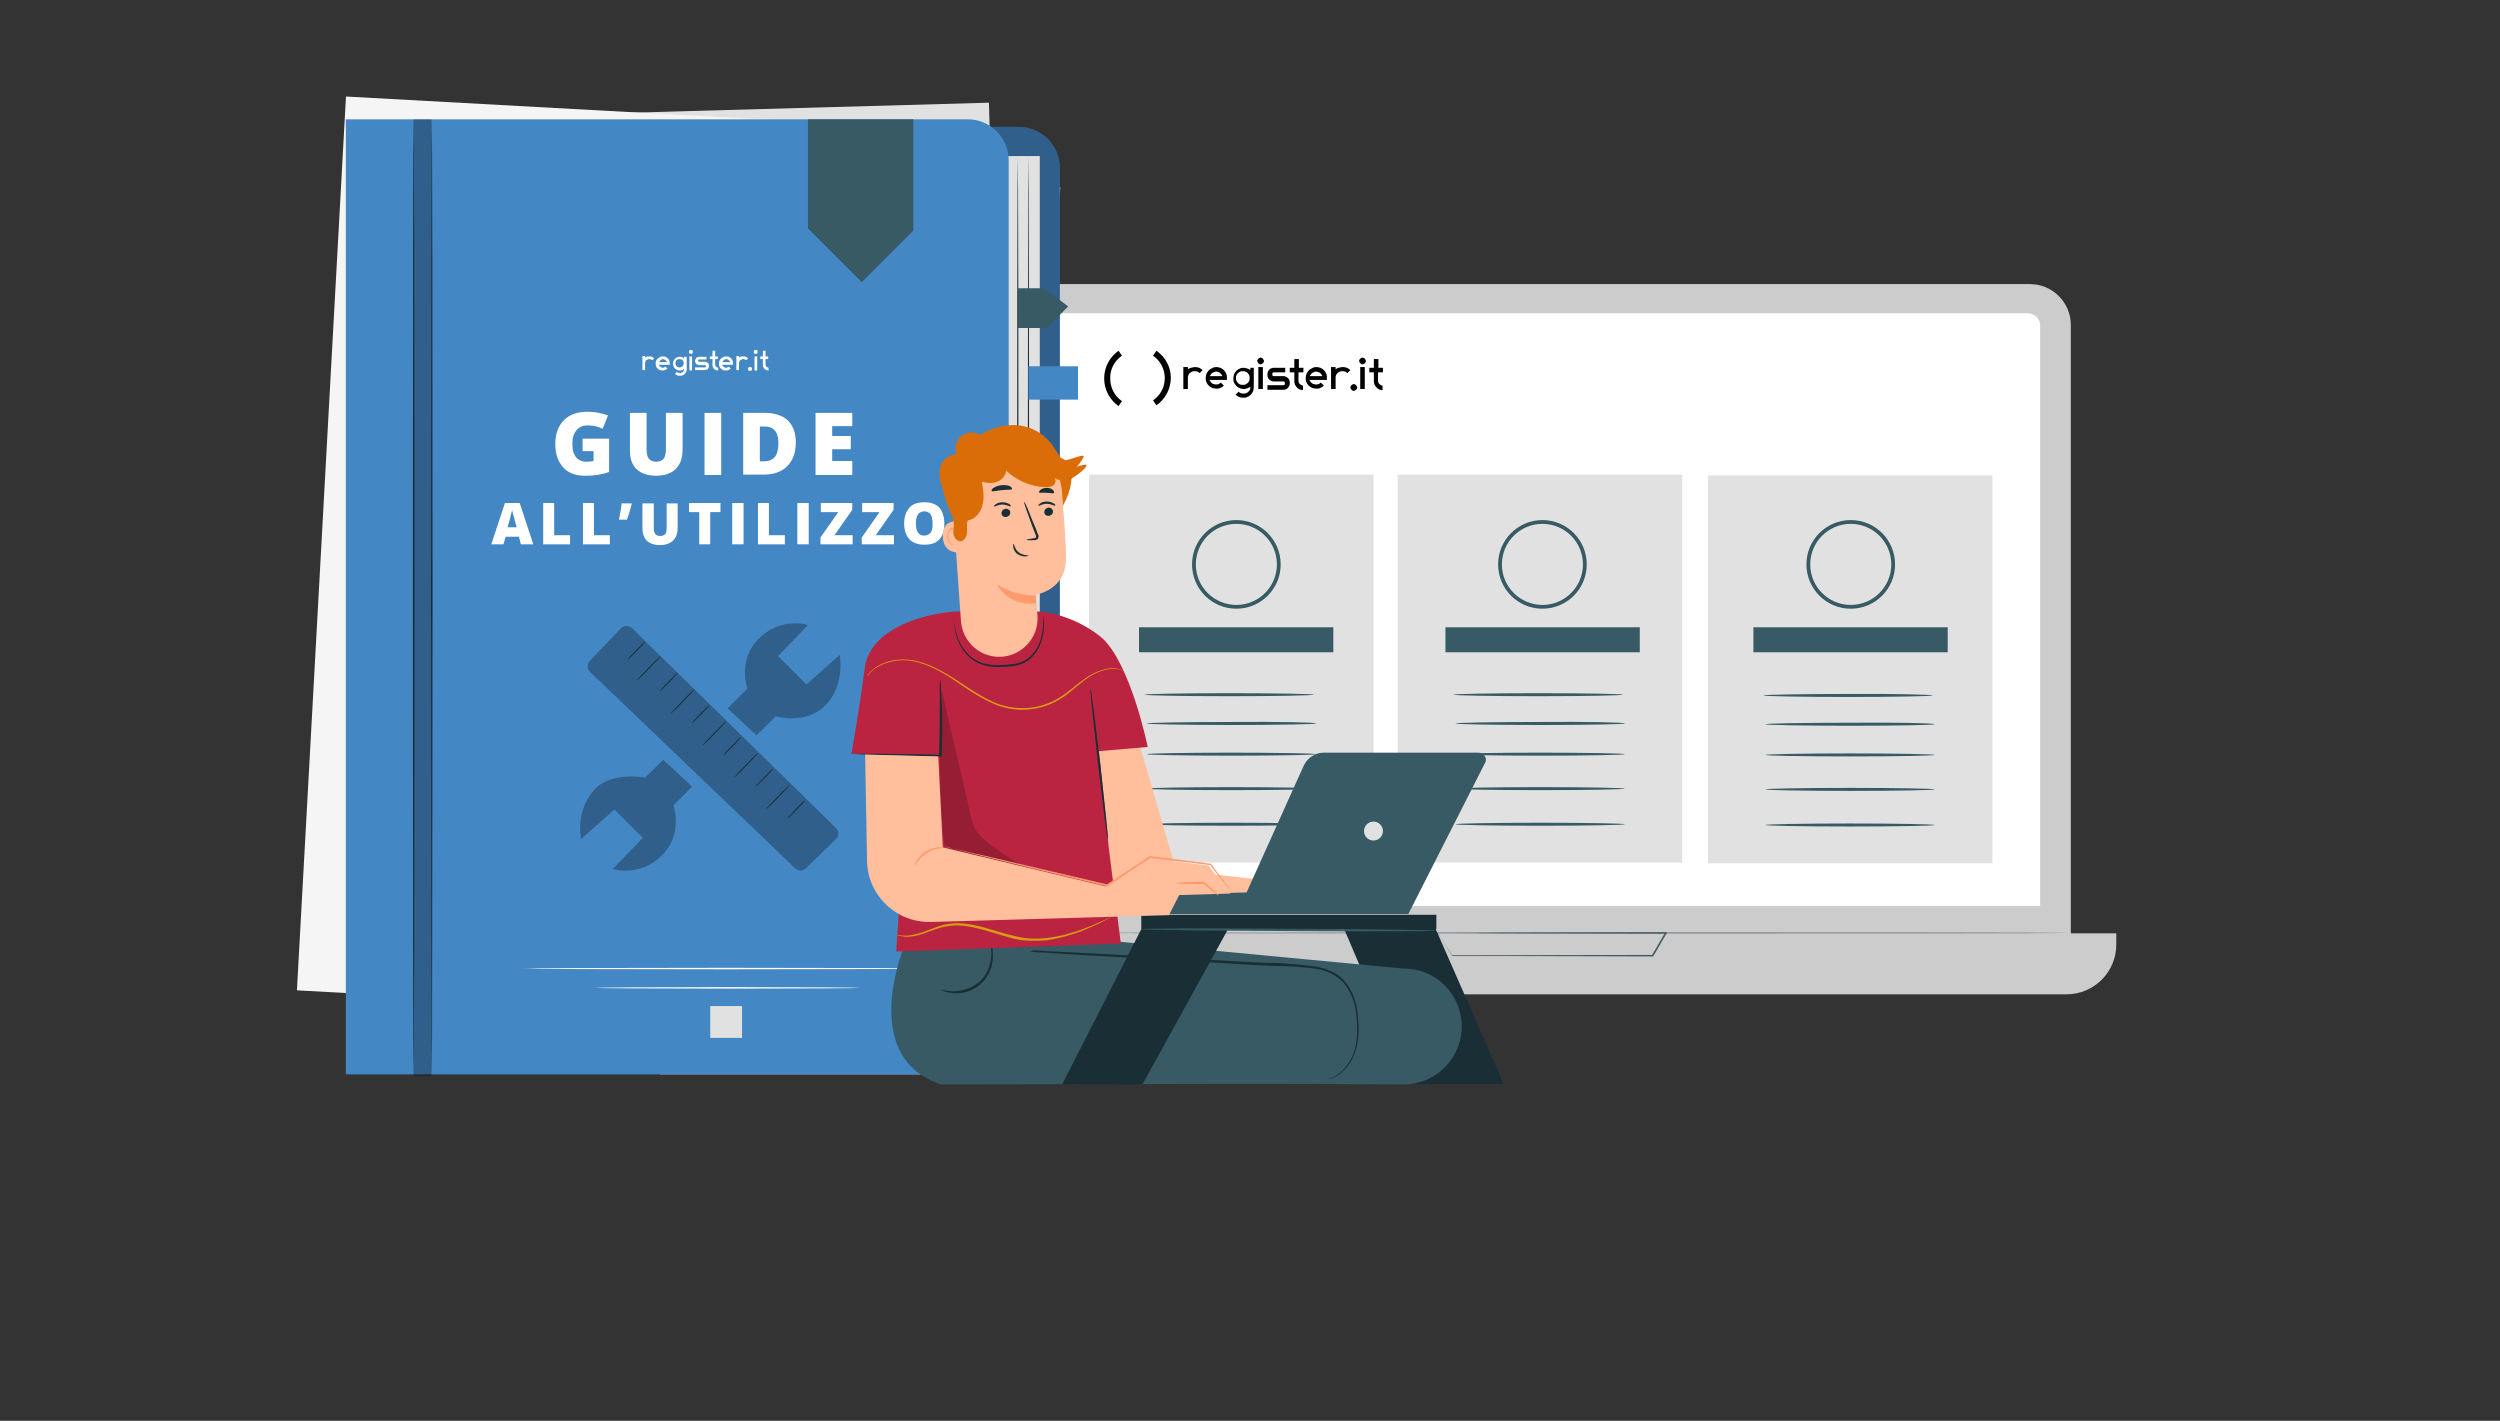<?xml version="1.0" encoding="utf-8"?>
<!-- Generator: Adobe Illustrator 26.4.1, SVG Export Plug-In . SVG Version: 6.00 Build 0)  -->
<svg version="1.0" xmlns="http://www.w3.org/2000/svg" xmlns:xlink="http://www.w3.org/1999/xlink" x="0px" y="0px"
	 viewBox="0 0 660 375.1" style="enable-background:new 0 0 660 375.1;" xml:space="preserve">
<rect x="0" y="0" width="660" height="375.1" fill="#333333" stroke="none"/>
<style type="text/css">
	.st0{display:none;}
	.st1{display:inline;}
	.st2{fill:#F5F5F5;}
	.st3{fill:#CCCCCC;}
	.st4{fill:#455A64;}
	.st5{fill:none;}
	.st6{fill:#FFFFFF;}
	.st7{fill:#E1E1E1;}
	.st8{fill:#375A64;}
	.st9{fill:none;stroke:#375A64;stroke-miterlimit:10;}
	.st10{fill:#000100;}
	.st11{fill:#FAFAFA;}
	.st12{fill:#ECECEC;}
	.st13{fill:#4387C4;}
	.st14{opacity:0.3;}
	.st15{fill:#1A2E35;}
	.st16{fill:#DB6D09;}
	.st17{fill:#FFBF9D;}
	.st18{fill:#BA2441;}
	.st19{opacity:0.2;}
	.st20{fill:#FF9A6C;}
	.st21{fill:#D89B13;}
</style>
<g id="Livello_1">
	<g id="Background_Simple" class="st0">
		<g class="st1">
			<path class="st2" d="M753.1,92.5c-3.4-28.3-24.2-53.9-51.2-63c-30.8-10.4-64.4-0.2-95.1,10.5c-30.7,10.7-63.5,22.2-95,14.3
				C468.5,43.5,442.4,0.8,407.6-27c-37.2-29.8-87.4-42.7-134.3-34.7c-26.7,4.5-53.3,16.3-70.2,37.5C188.4-5.8,172,23.4,171.3,46.9
				c-1.3,42.8,10.1,83,51.6,130.8c124.6,129.6,270.4,109.7,401.8,84c32.6-6.4,66.6-30.9,94-59.5C751.1,168.7,757.1,125.4,753.1,92.5
				z"/>
		</g>
	</g>
	<g id="Box">
	</g>
	<g id="Character">
	</g>
	<g id="Device">
		<g>
			<g>
				<g>
					<g>
						<g>
							<g>
								<g>
									<path class="st3" d="M536,259.9H277.7c-5.9,0-10.8-4.8-10.8-10.8V85.8c0-5.9,4.8-10.8,10.8-10.8h258.2
										c5.9,0,10.8,4.8,10.8,10.8v163.5C546.7,255.1,541.9,259.9,536,259.9z"/>
								</g>
							</g>
						</g>
						<g>
							<g>
								<g>
									<path class="st3" d="M545.6,262.5H268.8c-7.2,0-13.1-5.9-13.1-13.1v-3h303v3C558.7,256.6,552.8,262.5,545.6,262.5z"/>
								</g>
							</g>
						</g>
						<g>
							<g>
								<g>
									<g>
										<path class="st4" d="M379.6,246.3c0,0,0.1,0,0.3,0s0.5,0,0.9,0c0.8,0,2,0,3.5,0c3,0,7.4,0,12.8-0.1
											c10.8,0,26-0.1,42.7-0.1h0.3l-0.1,0.3c-0.5,0.9-1.1,1.9-1.7,2.9s-1.2,2.1-1.8,3.1l-0.1,0.1h-0.1
											c-23.2-0.1-43.1-0.1-52.9-0.1h-0.1v-0.1c-1.2-2-2.1-3.5-2.8-4.5c-0.3-0.5-0.5-0.9-0.7-1.1
											C379.7,246.4,379.6,246.3,379.6,246.3s0.1,0.1,0.3,0.4c0.1,0.3,0.4,0.7,0.7,1.2c0.7,1,1.6,2.5,2.8,4.4l-0.1-0.1
											c9.8,0,29.7-0.1,52.9-0.1l-0.1,0.1c0.6-1,1.2-2.1,1.8-3.1c0.6-1,1.2-2,1.7-2.9l0.1,0.3c-16.8,0-31.7-0.1-42.6-0.1
											c-5.4,0-9.8-0.1-12.8-0.1c-1.5,0-2.7,0-3.5,0c-0.4,0-0.7,0-0.9,0C379.8,246.3,379.6,246.3,379.6,246.3z"/>
									</g>
								</g>
							</g>
						</g>
					</g>
				</g>
			</g>
			<g>
				<g>
					<line class="st5" x1="267" y1="246.3" x2="546.7" y2="246.3"/>
				</g>
				<g>
					<g>
						<path class="st4" d="M546.7,246.3c0,0.1-62.6,0.1-139.9,0.1s-139.9-0.1-139.9-0.1s62.6-0.1,139.9-0.1S546.7,246.2,546.7,246.3
							z"/>
					</g>
				</g>
			</g>
		</g>
		<g>
			<g>
				<path class="st6" d="M535.3,82.7H278.5c-1.8,0-3.3,1.5-3.3,3.3l-0.3,153.2h263.4h0.3V86C538.6,84.1,537.1,82.7,535.3,82.7z"/>
			</g>
		</g>
	</g>
	<g>
		<g>
			<g>
				<g>
					<g>
						<rect x="287.5" y="125.3" class="st7" width="75.1" height="102.4"/>
					</g>
				</g>
			</g>
		</g>
		<g>
			<g>
				<g>
					<g>
						<rect x="369" y="125.3" class="st7" width="75.1" height="102.4"/>
					</g>
				</g>
			</g>
		</g>
		<g>
			<g>
				<g>
					<g>
						<rect x="450.9" y="125.5" class="st7" width="75.1" height="102.4"/>
					</g>
				</g>
			</g>
		</g>
		<g>
			<rect x="300.7" y="165.6" class="st8" width="51.3" height="6.6"/>
		</g>
		<g>
			<g>
				<path class="st8" d="M347.5,191c0,0.2-10,0.4-22.4,0.4c-12.4,0-22.4-0.2-22.4-0.4s10-0.4,22.4-0.4
					C337.4,190.5,347.5,190.7,347.5,191z"/>
			</g>
		</g>
		<g>
			<g>
				<path class="st8" d="M347.5,199.1c0,0.2-10,0.4-22.4,0.4c-12.4,0-22.4-0.2-22.4-0.4c0-0.2,10-0.4,22.4-0.4
					C337.4,198.7,347.5,198.9,347.5,199.1z"/>
			</g>
		</g>
		<g>
			<g>
				<path class="st8" d="M347.5,208.2c0,0.2-10,0.4-22.4,0.4c-12.4,0-22.4-0.2-22.4-0.4c0-0.2,10-0.4,22.4-0.4
					C337.4,207.8,347.5,208,347.5,208.2z"/>
			</g>
		</g>
		<g>
			<g>
				<path class="st8" d="M347.5,217.6c0,0.2-10,0.4-22.4,0.4c-12.4,0-22.4-0.2-22.4-0.4c0-0.2,10-0.4,22.4-0.4
					C337.4,217.2,347.5,217.4,347.5,217.6z"/>
			</g>
		</g>
		<g>
			<rect x="381.6" y="165.6" class="st8" width="51.3" height="6.6"/>
		</g>
		<g>
			<g>
				<path class="st8" d="M429,191c0,0.2-10,0.4-22.4,0.4c-12.4,0-22.4-0.2-22.4-0.4s10-0.4,22.4-0.4C419,190.5,429,190.7,429,191z"
					/>
			</g>
		</g>
		<g>
			<g>
				<path class="st8" d="M429,199.1c0,0.2-10,0.4-22.4,0.4c-12.4,0-22.4-0.2-22.4-0.4c0-0.2,10-0.4,22.4-0.4
					C419,198.7,429,198.9,429,199.1z"/>
			</g>
		</g>
		<g>
			<g>
				<path class="st8" d="M429,208.2c0,0.2-10,0.4-22.4,0.4c-12.4,0-22.4-0.2-22.4-0.4c0-0.2,10-0.4,22.4-0.4
					C419,207.8,429,208,429,208.2z"/>
			</g>
		</g>
		<g>
			<g>
				<path class="st8" d="M429,217.6c0,0.2-10,0.4-22.4,0.4c-12.4,0-22.4-0.2-22.4-0.4c0-0.2,10-0.4,22.4-0.4
					C419,217.2,429,217.4,429,217.6z"/>
			</g>
		</g>
		<g>
			<rect x="462.9" y="165.6" class="st8" width="51.3" height="6.6"/>
		</g>
		<g>
			<g>
				<path class="st8" d="M510.8,191.2c0,0.2-10,0.4-22.4,0.4c-12.4,0-22.4-0.2-22.4-0.4s10-0.4,22.4-0.4
					C500.8,190.7,510.8,190.9,510.8,191.2z"/>
			</g>
		</g>
		<g>
			<g>
				<path class="st8" d="M346.9,183.4c0,0.2-10,0.4-22.4,0.4c-12.4,0-22.4-0.2-22.4-0.4s10-0.4,22.4-0.4
					C336.9,183,346.9,183.2,346.9,183.4z"/>
			</g>
		</g>
		<g>
			<g>
				<path class="st8" d="M428.5,183.4c0,0.2-10,0.4-22.4,0.4c-12.4,0-22.4-0.2-22.4-0.4s10-0.4,22.4-0.4
					C418.4,183,428.5,183.2,428.5,183.4z"/>
			</g>
		</g>
		<g>
			<g>
				<path class="st8" d="M510.3,183.6c0,0.2-10,0.4-22.4,0.4c-12.4,0-22.4-0.2-22.4-0.4s10-0.4,22.4-0.4
					C500.2,183.1,510.3,183.4,510.3,183.6z"/>
			</g>
		</g>
		<g>
			<g>
				<path class="st8" d="M510.8,199.3c0,0.2-10,0.4-22.4,0.4c-12.4,0-22.4-0.2-22.4-0.4c0-0.2,10-0.4,22.4-0.4
					C500.8,198.9,510.8,199.1,510.8,199.3z"/>
			</g>
		</g>
		<g>
			<g>
				<path class="st8" d="M510.8,208.4c0,0.2-10,0.4-22.4,0.4c-12.4,0-22.4-0.2-22.4-0.4c0-0.2,10-0.4,22.4-0.4
					C500.8,208,510.8,208.2,510.8,208.4z"/>
			</g>
		</g>
		<g>
			<g>
				<path class="st8" d="M510.8,217.8c0,0.2-10,0.4-22.4,0.4c-12.4,0-22.4-0.2-22.4-0.4c0-0.2,10-0.4,22.4-0.4
					C500.8,217.4,510.8,217.6,510.8,217.8z"/>
			</g>
		</g>
		<circle class="st9" cx="326.4" cy="149" r="11.2"/>
		<circle class="st9" cx="407.2" cy="149" r="11.2"/>
		<circle class="st9" cx="488.6" cy="149" r="11.2"/>
	</g>
	<g id="Character_1_">
	</g>
</g>
<g id="logo">
	<path class="st10" d="M305.3,92.6l-0.9,1.3c1.9,1.3,3.1,3.5,3.1,5.9c0,2.5-1.2,4.6-3.1,5.9l0.9,1.3c2.3-1.6,3.8-4.3,3.8-7.3
		C309.1,96.8,307.6,94.2,305.3,92.6z"/>
	<path class="st10" d="M296.2,93.9l-0.9-1.3c-2.3,1.6-3.8,4.3-3.8,7.3c0,3,1.5,5.7,3.8,7.3l0.9-1.3c-1.9-1.3-3.1-3.5-3.1-5.9
		C293,97.4,294.3,95.2,296.2,93.9z"/>
	<g>
		<path class="st10" d="M315.5,96.9c0.4,0,0.8,0.1,1.1,0.2c0.4,0.2,0.7,0.4,0.9,0.6l-0.8,0.8c-0.2-0.2-0.3-0.3-0.6-0.4
			c-0.2-0.1-0.4-0.1-0.7-0.1c-0.2,0-0.5,0-0.7,0.1c-0.2,0.1-0.4,0.2-0.6,0.4c-0.2,0.2-0.3,0.3-0.4,0.6c-0.1,0.2-0.1,0.4-0.1,0.7v2.9
			h-1.2v-5.8h1.2v0.6c0.2-0.2,0.5-0.3,0.8-0.4C314.9,97,315.2,96.9,315.5,96.9z"/>
		<path class="st10" d="M321.1,96.9c0.4,0,0.8,0.1,1.1,0.2c0.4,0.2,0.7,0.4,0.9,0.6c0.3,0.3,0.5,0.6,0.6,0.9
			c0.2,0.4,0.2,0.7,0.2,1.1v0.6h-4.6c0.1,0.2,0.1,0.3,0.3,0.5c0.1,0.1,0.2,0.3,0.4,0.4c0.1,0.1,0.3,0.2,0.5,0.2
			c0.2,0.1,0.4,0.1,0.5,0.1c0.2,0,0.5,0,0.7-0.1c0.2-0.1,0.4-0.2,0.6-0.4l0.8,0.8c-0.3,0.3-0.6,0.5-0.9,0.6
			c-0.4,0.2-0.7,0.2-1.1,0.2c-0.4,0-0.8-0.1-1.1-0.2c-0.4-0.2-0.7-0.4-0.9-0.6c-0.3-0.3-0.5-0.6-0.6-0.9c-0.2-0.4-0.2-0.7-0.2-1.1
			c0-0.4,0.1-0.8,0.2-1.1c0.2-0.4,0.4-0.7,0.6-0.9c0.3-0.3,0.6-0.5,0.9-0.6C320.3,97,320.7,96.9,321.1,96.9z M321.1,98.1
			c-0.2,0-0.4,0-0.5,0.1c-0.2,0.1-0.3,0.1-0.5,0.2c-0.1,0.1-0.3,0.2-0.4,0.4c-0.1,0.1-0.2,0.3-0.3,0.5h3.3c-0.1-0.2-0.1-0.3-0.3-0.5
			c-0.1-0.1-0.2-0.3-0.4-0.4c-0.1-0.1-0.3-0.2-0.5-0.2C321.5,98.1,321.3,98.1,321.1,98.1z"/>
		<path class="st10" d="M331,96.9v5.3c0,0.4-0.1,0.8-0.2,1.1c-0.2,0.4-0.4,0.7-0.6,0.9c-0.3,0.3-0.6,0.5-0.9,0.6
			c-0.4,0.2-0.7,0.2-1.1,0.2c-0.4,0-0.8-0.1-1.1-0.2c-0.4-0.2-0.7-0.4-0.9-0.6l0.8-0.8c0.2,0.2,0.3,0.3,0.6,0.4
			c0.2,0.1,0.4,0.1,0.7,0.1c0.2,0,0.5,0,0.7-0.1c0.2-0.1,0.4-0.2,0.6-0.4c0.2-0.2,0.3-0.3,0.4-0.6c0.1-0.2,0.1-0.4,0.1-0.7v0
			c-0.3,0.2-0.5,0.3-0.8,0.4c-0.3,0.1-0.6,0.2-0.9,0.2c-0.4,0-0.8-0.1-1.1-0.2c-0.4-0.2-0.7-0.4-0.9-0.6c-0.3-0.3-0.5-0.6-0.6-0.9
			c-0.2-0.4-0.2-0.7-0.2-1.1c0-0.4,0.1-0.8,0.2-1.1c0.2-0.4,0.4-0.7,0.6-0.9c0.3-0.3,0.6-0.5,0.9-0.6c0.4-0.2,0.7-0.2,1.1-0.2
			c0.3,0,0.6,0.1,0.9,0.2c0.3,0.1,0.6,0.2,0.8,0.4v-0.6H331z M328.1,101.6c0.2,0,0.5,0,0.7-0.1c0.2-0.1,0.4-0.2,0.6-0.4
			c0.2-0.2,0.3-0.3,0.4-0.6c0.1-0.2,0.1-0.4,0.1-0.7c0-0.2,0-0.5-0.1-0.7c-0.1-0.2-0.2-0.4-0.4-0.6c-0.2-0.2-0.3-0.3-0.6-0.4
			c-0.2-0.1-0.4-0.1-0.7-0.1c-0.2,0-0.5,0-0.7,0.1c-0.2,0.1-0.4,0.2-0.6,0.4c-0.2,0.2-0.3,0.3-0.4,0.6c-0.1,0.2-0.1,0.4-0.1,0.7
			c0,0.2,0,0.5,0.1,0.7c0.1,0.2,0.2,0.4,0.4,0.6c0.2,0.2,0.3,0.3,0.6,0.4C327.7,101.6,327.9,101.6,328.1,101.6z"/>
		<path class="st10" d="M332.8,94.4c0.1,0,0.2,0,0.3,0.1c0.1,0,0.2,0.1,0.3,0.2c0.1,0.1,0.1,0.2,0.2,0.3c0,0.1,0.1,0.2,0.1,0.3
			c0,0.1,0,0.2-0.1,0.3c0,0.1-0.1,0.2-0.2,0.3c-0.1,0.1-0.2,0.1-0.3,0.2c-0.1,0-0.2,0.1-0.3,0.1c-0.1,0-0.2,0-0.3-0.1
			c-0.1,0-0.2-0.1-0.3-0.2c-0.1-0.1-0.1-0.2-0.2-0.3c0-0.1-0.1-0.2-0.1-0.3c0-0.1,0-0.2,0.1-0.3c0-0.1,0.1-0.2,0.2-0.3
			c0.1-0.1,0.2-0.1,0.3-0.2C332.6,94.4,332.7,94.4,332.8,94.4z M332.2,96.9h1.2v5.8h-1.2V96.9z"/>
		<path class="st10" d="M338.7,99.3c0.2,0,0.5,0,0.7,0.1c0.2,0.1,0.4,0.2,0.6,0.4s0.3,0.3,0.4,0.6c0.1,0.2,0.1,0.4,0.1,0.7
			c0,0.2,0,0.5-0.1,0.7c-0.1,0.2-0.2,0.4-0.4,0.6c-0.2,0.2-0.3,0.3-0.6,0.4c-0.2,0.1-0.4,0.1-0.7,0.1h-4.1v-1.2h4.1
			c0.1,0,0.2,0,0.2,0c0.1,0,0.1-0.1,0.2-0.1c0.1-0.1,0.1-0.1,0.1-0.2c0-0.1,0-0.1,0-0.2c0-0.1,0-0.2,0-0.2c0-0.1-0.1-0.1-0.1-0.2
			c-0.1-0.1-0.1-0.1-0.2-0.1c-0.1,0-0.1,0-0.2,0h-2.3c-0.2,0-0.5,0-0.7-0.1c-0.2-0.1-0.4-0.2-0.6-0.4c-0.2-0.2-0.3-0.3-0.4-0.6
			c-0.1-0.2-0.1-0.4-0.1-0.7c0-0.2,0-0.5,0.1-0.7c0.1-0.2,0.2-0.4,0.4-0.6c0.2-0.2,0.3-0.3,0.6-0.4c0.2-0.1,0.4-0.1,0.7-0.1h2.9v1.2
			h-2.9c-0.1,0-0.2,0-0.2,0c-0.1,0-0.1,0.1-0.2,0.1c-0.1,0.1-0.1,0.1-0.1,0.2c0,0.1,0,0.1,0,0.2c0,0.1,0,0.2,0,0.2
			c0,0.1,0.1,0.1,0.1,0.2c0.1,0.1,0.1,0.1,0.2,0.1c0.1,0,0.1,0,0.2,0H338.7z M342.8,98.1v2.4h0c0,0.2,0,0.3,0.1,0.5
			c0.1,0.1,0.1,0.3,0.3,0.4c0.1,0.1,0.2,0.2,0.4,0.3c0.1,0.1,0.3,0.1,0.4,0.1v1.2c-0.3,0-0.6-0.1-0.9-0.2c-0.3-0.1-0.5-0.3-0.7-0.5
			c-0.2-0.2-0.4-0.5-0.5-0.7s-0.2-0.6-0.2-0.9v-2.4h-1.2v-1.2h1.2v-2.3h1.2v2.3h1.2v1.2H342.8z"/>
		<path class="st10" d="M347.5,96.9c0.4,0,0.8,0.1,1.1,0.2c0.4,0.2,0.7,0.4,0.9,0.6c0.3,0.3,0.5,0.6,0.6,0.9
			c0.2,0.4,0.2,0.7,0.2,1.1v0.6h-4.6c0.1,0.2,0.1,0.3,0.3,0.5c0.1,0.1,0.2,0.3,0.4,0.4s0.3,0.2,0.5,0.2c0.2,0.1,0.4,0.1,0.5,0.1
			c0.2,0,0.5,0,0.7-0.1c0.2-0.1,0.4-0.2,0.6-0.4l0.8,0.8c-0.3,0.3-0.6,0.5-0.9,0.6c-0.4,0.2-0.7,0.2-1.1,0.2c-0.4,0-0.8-0.1-1.1-0.2
			c-0.4-0.2-0.7-0.4-0.9-0.6c-0.3-0.3-0.5-0.6-0.6-0.9c-0.2-0.4-0.2-0.7-0.2-1.1c0-0.4,0.1-0.8,0.2-1.1c0.2-0.4,0.4-0.7,0.6-0.9
			c0.3-0.3,0.6-0.5,0.9-0.6C346.7,97,347.1,96.9,347.5,96.9z M347.5,98.1c-0.2,0-0.4,0-0.5,0.1c-0.2,0.1-0.3,0.1-0.5,0.2
			c-0.1,0.1-0.3,0.2-0.4,0.4c-0.1,0.1-0.2,0.3-0.3,0.5h3.3c-0.1-0.2-0.1-0.3-0.3-0.5c-0.1-0.1-0.2-0.3-0.4-0.4
			c-0.1-0.1-0.3-0.2-0.5-0.2S347.6,98.1,347.5,98.1z"/>
		<path class="st10" d="M354.5,96.9c0.4,0,0.8,0.1,1.1,0.2c0.4,0.2,0.7,0.4,0.9,0.6l-0.8,0.8c-0.2-0.2-0.3-0.3-0.6-0.4
			c-0.2-0.1-0.4-0.1-0.7-0.1c-0.2,0-0.5,0-0.7,0.1c-0.2,0.1-0.4,0.2-0.6,0.4c-0.2,0.2-0.3,0.3-0.4,0.6c-0.1,0.2-0.1,0.4-0.1,0.7v2.9
			h-1.2v-5.8h1.2v0.6c0.2-0.2,0.5-0.3,0.8-0.4S354.2,96.9,354.5,96.9z"/>
		<path class="st10" d="M357.4,101.4c0.1,0,0.2,0,0.3,0.1c0.1,0,0.2,0.1,0.3,0.2c0.1,0.1,0.1,0.2,0.2,0.3c0,0.1,0.1,0.2,0.1,0.3
			c0,0.1,0,0.2-0.1,0.3c0,0.1-0.1,0.2-0.2,0.3c-0.1,0.1-0.2,0.1-0.3,0.2c-0.1,0-0.2,0.1-0.3,0.1s-0.2,0-0.3-0.1
			c-0.1,0-0.2-0.1-0.3-0.2c-0.1-0.1-0.1-0.2-0.2-0.3c0-0.1-0.1-0.2-0.1-0.3c0-0.1,0-0.2,0.1-0.3c0-0.1,0.1-0.2,0.2-0.3
			c0.1-0.1,0.2-0.1,0.3-0.2C357.1,101.4,357.3,101.4,357.4,101.4z"/>
		<path class="st10" d="M359.7,94.4c0.1,0,0.2,0,0.3,0.1c0.1,0,0.2,0.1,0.3,0.2c0.1,0.1,0.1,0.2,0.2,0.3c0,0.1,0.1,0.2,0.1,0.3
			c0,0.1,0,0.2-0.1,0.3c0,0.1-0.1,0.2-0.2,0.3c-0.1,0.1-0.2,0.1-0.3,0.2c-0.1,0-0.2,0.1-0.3,0.1c-0.1,0-0.2,0-0.3-0.1
			c-0.1,0-0.2-0.1-0.3-0.2c-0.1-0.1-0.1-0.2-0.2-0.3c0-0.1-0.1-0.2-0.1-0.3c0-0.1,0-0.2,0.1-0.3c0-0.1,0.1-0.2,0.2-0.3
			c0.1-0.1,0.2-0.1,0.3-0.2C359.5,94.4,359.6,94.4,359.7,94.4z M359.1,96.9h1.2v5.8h-1.2V96.9z"/>
		<path class="st10" d="M363.8,98.1v2.4h0c0,0.2,0,0.3,0.1,0.5c0.1,0.1,0.1,0.3,0.3,0.4c0.1,0.1,0.2,0.2,0.4,0.3
			c0.1,0.1,0.3,0.1,0.4,0.1v1.2c-0.3,0-0.6-0.1-0.9-0.2c-0.3-0.1-0.5-0.3-0.7-0.5c-0.2-0.2-0.4-0.5-0.5-0.7
			c-0.1-0.3-0.2-0.6-0.2-0.9v-2.4h-1.2v-1.2h1.2v-2.3h1.2v2.3h1.2v1.2H363.8z"/>
	</g>
	<path class="st5" d="M334.8,101.2c0.1,0,0.2,0,0.3,0.1c0.1,0,0.2,0.1,0.3,0.2c0.1,0.1,0.1,0.2,0.2,0.3c0,0.1,0.1,0.2,0.1,0.3
		c0,0.1,0,0.2-0.1,0.3c0,0.1-0.1,0.2-0.2,0.3c-0.1,0.1-0.2,0.1-0.3,0.2c-0.1,0-0.2,0.1-0.3,0.1s-0.2,0-0.3-0.1
		c-0.1,0-0.2-0.1-0.3-0.2c-0.1-0.1-0.1-0.2-0.2-0.3s-0.1-0.2-0.1-0.3c0-0.1,0-0.2,0.1-0.3s0.1-0.2,0.2-0.3c0.1-0.1,0.2-0.1,0.3-0.2
		C334.6,101.2,334.7,101.2,334.8,101.2z"/>
</g>
<g id="Livello_3">
	<g>
		<g>
			<g>
				<g>
					<g>
						<g>
							<g>
								<g>
									<g>
										<g>
											<g>
												<rect x="166.7" y="101.1" class="st7" width="48.4" height="50.5"/>
											</g>
										</g>
									</g>
								</g>
							</g>
						</g>
					</g>
				</g>
			</g>
		</g>
		<g>
			<g>
				<g>
					<g>
						<g>
							<g>
								<g>
									<g>
										<g>
											<g>
												<rect x="163.5" y="101.1" class="st11" width="48.4" height="50.5"/>
											</g>
										</g>
									</g>
								</g>
							</g>
						</g>
					</g>
				</g>
			</g>
			<g>
				<g>
					<g>
						<g>
							<g>
								<g>
									<g>
										<g>
											<g>
												<path class="st7" d="M211.9,151.6h-48.5v-50.5h48.5V151.6z M163.5,151.6h48.4v-50.5h-48.4V151.6z"/>
											</g>
										</g>
									</g>
								</g>
							</g>
						</g>
					</g>
				</g>
			</g>
		</g>
		<g>
			<g>
				<g>
					<g>
						<g>
							<g>
								<g>
									<g>
										<g>
											<g>
												<rect x="170" y="107.9" class="st11" width="35.4" height="36.9"/>
											</g>
										</g>
									</g>
								</g>
							</g>
						</g>
					</g>
				</g>
			</g>
		</g>
		<g>
			<g>
				<g>
					<g>
						<g>
							<g>
								<g>
									<g>
										<g>
											<g>
												<g>
													<path class="st7" d="M170,145.1c0,0-0.3,0.4-0.9,1c-0.6,0.6-1.4,1.4-2.3,2.3c-0.9,0.9-1.7,1.7-2.3,2.2
														c-0.6,0.6-1,0.9-1,0.9c0,0,0.3-0.4,0.9-1c0.6-0.6,1.4-1.4,2.3-2.3c0.9-0.9,1.7-1.7,2.3-2.2
														C169.5,145.3,169.9,145,170,145.1z"/>
												</g>
											</g>
										</g>
									</g>
								</g>
							</g>
						</g>
					</g>
				</g>
			</g>
		</g>
		<g>
			<g>
				<g>
					<g>
						<g>
							<g>
								<g>
									<g>
										<g>
											<g>
												<g>
													<path class="st7" d="M205.4,145c0,0,0.4,0.3,1,0.9c0.6,0.6,1.4,1.4,2.3,2.3c0.9,0.9,1.7,1.7,2.2,2.3
														c0.6,0.6,0.9,1,0.9,1c0,0-0.4-0.3-1-0.9c-0.6-0.6-1.4-1.4-2.3-2.3c-0.9-0.9-1.7-1.7-2.2-2.3
														C205.7,145.4,205.4,145,205.4,145z"/>
												</g>
											</g>
										</g>
									</g>
								</g>
							</g>
						</g>
					</g>
				</g>
			</g>
		</g>
		<g>
			<g>
				<g>
					<g>
						<g>
							<g>
								<g>
									<g>
										<g>
											<g>
												<g>
													<path class="st7" d="M205.3,108c0,0,0.3-0.4,0.9-1c0.6-0.6,1.4-1.4,2.3-2.3c0.9-0.9,1.7-1.7,2.3-2.2
														c0.6-0.6,1-0.9,1-0.9c0,0-0.3,0.4-0.9,1c-0.6,0.6-1.4,1.4-2.3,2.3c-0.9,0.9-1.7,1.7-2.3,2.2
														C205.7,107.7,205.3,108,205.3,108z"/>
												</g>
											</g>
										</g>
									</g>
								</g>
							</g>
						</g>
					</g>
				</g>
			</g>
		</g>
		<g>
			<g>
				<g>
					<g>
						<g>
							<g>
								<g>
									<g>
										<g>
											<g>
												<g>
													<path class="st7" d="M169.9,108.1c0,0-0.4-0.3-1-0.9c-0.6-0.6-1.4-1.4-2.3-2.3c-0.9-0.9-1.7-1.7-2.2-2.3
														c-0.6-0.6-0.9-1-0.9-1c0,0,0.4,0.3,1,0.9c0.6,0.6,1.4,1.4,2.3,2.3c0.9,0.9,1.7,1.7,2.2,2.3
														C169.6,107.7,169.9,108,169.9,108.1z"/>
												</g>
											</g>
										</g>
									</g>
								</g>
							</g>
						</g>
					</g>
				</g>
			</g>
		</g>
		<g>
			<g>
				<g>
					<g>
						<g>
							<g>
								<g>
									<g>
										<g>
											<g>
												<g>
													<path class="st7" d="M205.3,144.8c0,0,0-0.1,0-0.2c0-0.1,0-0.3,0-0.5c0-0.5,0-1.1,0-2c0-1.7,0-4.3,0-7.5
														c0-6.5,0-15.7-0.1-26.7l0.1,0.1c-10.3,0-22.4,0-35.3,0h0l0.2-0.2c0,13.6,0,26.2,0,36.9l-0.1-0.1
														c10.6,0,19.4,0.1,25.6,0.1c3.1,0,5.5,0,7.2,0c0.8,0,1.5,0,1.9,0c0.2,0,0.4,0,0.5,0
														C205.2,144.8,205.3,144.8,205.3,144.8c0,0,0,0-0.2,0c-0.1,0-0.3,0-0.5,0c-0.4,0-1.1,0-1.9,0c-1.7,0-4.1,0-7.2,0
														c-6.2,0-15,0-25.7,0.1l-0.1,0l0-0.1c0-10.7,0-23.4,0-36.9l0-0.2h0.2h0c12.9,0,25,0,35.3,0h0.1l0,0.1
														c0,11.1-0.1,20.3-0.1,26.8c0,3.2,0,5.8,0,7.5c0,0.9,0,1.5,0,2c0,0.2,0,0.4,0,0.5C205.3,144.8,205.3,144.8,205.3,144.8z
														"/>
												</g>
											</g>
										</g>
									</g>
								</g>
							</g>
						</g>
					</g>
				</g>
			</g>
		</g>
		<g>
			<g>
				<g>
					<g>
						<g>
							<g>
								<g>
									<g>
										<g>
											<g>
												<rect x="181.8" y="120.4" class="st12" width="11.8" height="11.8"/>
											</g>
										</g>
									</g>
								</g>
							</g>
						</g>
					</g>
				</g>
			</g>
		</g>
	</g>
	<g>
		
			<rect x="103.4" y="29.3" transform="matrix(1 -2.789168e-02 2.789168e-02 1 -4.04 5.185)" class="st7" width="160.9" height="236.2"/>
	</g>
	<g>
		
			<rect x="84.7" y="29.7" transform="matrix(0.999 5.481667e-02 -5.481667e-02 0.999 8.35 -8.829)" class="st2" width="160.9" height="236.2"/>
	</g>
	<g>
		
			<rect x="109.4" y="42.2" transform="matrix(0.996 8.485055e-02 -8.485055e-02 0.996 14.292 -15.53)" class="st12" width="160.9" height="236.2"/>
	</g>
	<g>
		<g>
			<g>
				<path class="st13" d="M269,283.6H92.1V33.5H269c5.9,0,10.8,4.8,10.8,10.8v228.6C279.7,278.7,274.9,283.6,269,283.6z"/>
			</g>
			<g class="st14">
				<path d="M269,283.6H92.1V33.5H269c5.9,0,10.8,4.8,10.8,10.8v228.6C279.7,278.7,274.9,283.6,269,283.6z"/>
			</g>
		</g>
		<g>
			<rect x="174.2" y="41.2" class="st7" width="100.3" height="242.4"/>
		</g>
		<g>
			<path class="st13" d="M255.4,283.6H91.3V31.5h164.2c5.9,0,10.8,4.8,10.8,10.8v230.6C266.2,278.7,261.4,283.6,255.4,283.6z"/>
		</g>
		<g>
			<g>
				<path class="st15" d="M109.2,284c-0.1,0-0.2-56.5-0.2-126.3c0-69.8,0.1-126.3,0.2-126.3c0.1,0,0.2,56.5,0.2,126.3
					C109.4,227.5,109.3,284,109.2,284z"/>
			</g>
		</g>
		<g>
			<g>
				<path class="st15" d="M114,284c-0.1,0-0.2-56.5-0.2-126.3c0-69.8,0.1-126.3,0.2-126.3s0.2,56.5,0.2,126.3
					C114.1,227.5,114.1,284,114,284z"/>
			</g>
		</g>
		<g class="st14">
			<rect x="109.2" y="31.5" width="4.7" height="252.5"/>
		</g>
		<g>
			<polygon class="st8" points="213.3,60.3 213.3,31.5 241.1,31.5 241.1,60.9 227.5,74.5 			"/>
		</g>
		<g>
			<g>
				<path class="st15" d="M268.7,41.2c0.1,0,0.2,53.7,0.2,119.9c0,66.2-0.1,119.9-0.2,119.9c-0.1,0-0.2-53.7-0.2-119.9
					C268.5,94.9,268.6,41.2,268.7,41.2z"/>
			</g>
		</g>
		<g>
			<g>
				<path class="st15" d="M271.5,41.2c0.1,0,0.2,53.7,0.2,119.9c0,66.2-0.1,119.9-0.2,119.9s-0.2-53.7-0.2-119.9
					C271.4,94.9,271.4,41.2,271.5,41.2z"/>
			</g>
		</g>
		<g>
			<polygon class="st8" points="268.7,76.1 275.6,76.1 282,80.9 276.3,86.6 268.7,86.6 			"/>
		</g>
		<g>
			<rect x="271.5" y="96.7" class="st13" width="13.1" height="8.8"/>
		</g>
		<g>
			<g class="st14">
				<g>
					<path d="M220.7,221.5l-7.9,7.7c-0.8,0.8-2.1,0.8-2.9,0l-54.1-51.8c-0.8-0.8-0.9-2.1-0.1-2.9l8.2-8.6c0.8-0.8,2.1-0.9,3,0
						l53.8,52.7C221.5,219.4,221.5,220.7,220.7,221.5z"/>
				</g>
			</g>
			<g>
				<g>
					<g>
						<path class="st15" d="M170.3,169.4c0.1,0.1-0.9,1.2-2.2,2.5c-1.3,1.3-2.3,2.3-2.4,2.3c-0.1-0.1,0.9-1.2,2.2-2.5
							C169.2,170.3,170.2,169.3,170.3,169.4z"/>
					</g>
				</g>
			</g>
			<g>
				<g>
					<g>
						<path class="st15" d="M178.9,177.6c0.1,0.1-0.9,1.2-2.2,2.5c-1.3,1.3-2.3,2.3-2.4,2.3c-0.1-0.1,0.9-1.2,2.2-2.5
							C177.8,178.6,178.8,177.6,178.9,177.6z"/>
					</g>
				</g>
			</g>
			<g>
				<g>
					<g>
						<path class="st15" d="M174.4,173.2c0.1,0.1-1.3,1.5-3,3.3c-1.7,1.8-3.1,3.1-3.2,3.1c-0.1-0.1,1.3-1.5,3-3.3
							C172.9,174.5,174.4,173.1,174.4,173.2z"/>
					</g>
				</g>
			</g>
			<g>
				<g>
					<g>
						<path class="st15" d="M183.3,182c0.1,0.1-1.3,1.5-3,3.3c-1.7,1.8-3.1,3.1-3.2,3.1c-0.1-0.1,1.3-1.5,3-3.3
							C181.8,183.3,183.2,181.9,183.3,182z"/>
					</g>
				</g>
			</g>
			<g>
				<g>
					<g>
						<path class="st15" d="M187.3,186.1c0.1,0.1-0.9,1.2-2.2,2.5c-1.3,1.3-2.3,2.3-2.4,2.3c-0.1-0.1,0.9-1.2,2.2-2.5
							C186.2,187,187.3,186,187.3,186.1z"/>
					</g>
				</g>
			</g>
			<g>
				<g>
					<g>
						<path class="st15" d="M191.7,190.4c0.1,0.1-1.3,1.5-3,3.3c-1.7,1.8-3.1,3.1-3.2,3.1c-0.1-0.1,1.3-1.5,3-3.3
							C190.2,191.7,191.6,190.3,191.7,190.4z"/>
					</g>
				</g>
			</g>
			<g>
				<g>
					<g>
						<path class="st15" d="M195.7,194.5c0.1,0.1-0.9,1.2-2.2,2.5c-1.3,1.3-2.3,2.3-2.4,2.3c-0.1-0.1,0.9-1.2,2.2-2.5
							C194.6,195.4,195.7,194.4,195.7,194.5z"/>
					</g>
				</g>
			</g>
			<g>
				<g>
					<g>
						<path class="st15" d="M200.1,198.8c0.1,0.1-1.3,1.5-3,3.3c-1.7,1.8-3.1,3.1-3.2,3.1c-0.1-0.1,1.3-1.5,3-3.3
							C198.6,200.1,200,198.7,200.1,198.8z"/>
					</g>
				</g>
			</g>
			<g>
				<g>
					<g>
						<path class="st15" d="M204.1,202.9c0.1,0.1-0.9,1.2-2.2,2.5c-1.3,1.3-2.3,2.3-2.4,2.3c-0.1-0.1,0.9-1.2,2.2-2.5
							C203,203.8,204.1,202.8,204.1,202.9z"/>
					</g>
				</g>
			</g>
			<g>
				<g>
					<g>
						<path class="st15" d="M208.5,207.2c0.1,0.1-1.3,1.5-3,3.3c-1.7,1.8-3.1,3.1-3.2,3.1c-0.1-0.1,1.3-1.5,3-3.3
							C207,208.5,208.4,207.2,208.5,207.2z"/>
					</g>
				</g>
			</g>
			<g>
				<g>
					<g>
						<path class="st15" d="M212.5,211.3c0.1,0.1-0.9,1.2-2.2,2.5c-1.3,1.3-2.3,2.3-2.4,2.3c-0.1-0.1,0.9-1.2,2.2-2.5
							C211.4,212.2,212.5,211.2,212.5,211.3z"/>
					</g>
				</g>
			</g>
			<g class="st14">
				<g>
					<path d="M192.1,187l7.6,7.1l5.1-5c0,0,8.2,2.5,13.5-3.3c4.8-5.3,3.4-12.9,3.4-12.9l-8.8,7.8l-7.5-7.5l7.9-8.2
						c0,0-7.7-2.5-13.7,4.4c-4.7,5.4-2.3,12.4-2.3,12.4L192.1,187z"/>
				</g>
			</g>
			<g class="st14">
				<g>
					<path d="M182.7,207.7c-0.2-0.3-7.6-7.1-7.6-7.1l-4.8,4.7c0,0-9-1.8-13.5,3.3c-5,5.7-3.4,12.9-3.4,12.9l8.8-7.8l7.5,7.5
						l-7.9,8.2c0,0,7.7,2.5,13.7-4.4c4.7-5.4,2.3-12.4,2.3-12.4L182.7,207.7z"/>
				</g>
			</g>
		</g>
		<g>
			<g>
				<path class="st6" d="M245,255.7c0,0.1-23.9,0.2-53.3,0.2c-29.5,0-53.3-0.1-53.3-0.2s23.9-0.2,53.3-0.2
					C221.1,255.5,245,255.6,245,255.7z"/>
			</g>
		</g>
		<g>
			<g>
				<path class="st6" d="M227.2,260.8c0,0.1-15.7,0.2-35.1,0.2c-19.4,0-35.1-0.1-35.1-0.2c0-0.1,15.7-0.2,35.1-0.2
					C211.5,260.6,227.2,260.7,227.2,260.8z"/>
			</g>
		</g>
		<g>
			<rect x="187.5" y="265.6" class="st7" width="8.4" height="8.4"/>
		</g>
	</g>
	<g>
		<path class="st6" d="M153.7,115.8h7.1v8.8c-1.9,0.7-4,1-6.3,1c-2.5,0-4.5-0.7-5.8-2.2c-1.4-1.5-2.1-3.5-2.1-6.3
			c0-2.6,0.8-4.7,2.3-6.2s3.6-2.2,6.3-2.2c1,0,2,0.1,2.9,0.3c0.9,0.2,1.7,0.4,2.4,0.7l-1.4,3.5c-1.2-0.6-2.5-0.9-3.9-0.9
			c-1.3,0-2.3,0.4-3,1.3c-0.7,0.8-1.1,2-1.1,3.6c0,1.5,0.3,2.7,1,3.5c0.6,0.8,1.6,1.2,2.8,1.2c0.7,0,1.3-0.1,1.8-0.2v-2.6h-2.9
			V115.8z"/>
		<path class="st6" d="M180.2,109v9.8c0,2.1-0.6,3.8-1.8,5s-3,1.8-5.2,1.8c-2.2,0-3.9-0.6-5.1-1.7c-1.2-1.1-1.8-2.8-1.8-4.9V109h4.4
			v9.6c0,1.2,0.2,2,0.6,2.5s1.1,0.8,1.9,0.8c0.9,0,1.6-0.3,2-0.8c0.4-0.5,0.6-1.4,0.6-2.5V109H180.2z"/>
		<path class="st6" d="M186,125.4V109h4.4v16.4H186z"/>
		<path class="st6" d="M210.1,116.8c0,2.7-0.8,4.8-2.3,6.3c-1.5,1.5-3.6,2.2-6.3,2.2h-5.3V109h5.7c2.6,0,4.7,0.7,6.1,2
			C209.4,112.4,210.1,114.3,210.1,116.8z M205.5,117c0-1.5-0.3-2.6-0.9-3.3c-0.6-0.7-1.5-1.1-2.7-1.1h-1.3v9.2h1
			c1.3,0,2.3-0.4,3-1.2C205.2,119.8,205.5,118.6,205.5,117z"/>
		<path class="st6" d="M225,125.4h-9.7V109h9.7v3.5h-5.3v2.6h4.9v3.5h-4.9v3.1h5.3V125.4z"/>
		<path class="st6" d="M137.5,143.7l-0.5-2h-3.5l-0.6,2h-3.2l3.6-10.9h3.9l3.6,10.9H137.5z M136.4,139.2l-0.5-1.8
			c-0.1-0.4-0.2-0.9-0.4-1.5c-0.2-0.6-0.3-1.1-0.3-1.4c0,0.3-0.1,0.7-0.3,1.3c-0.1,0.6-0.4,1.7-0.9,3.4H136.4z"/>
		<path class="st6" d="M143.4,143.7v-10.9h2.9v8.5h4.2v2.4H143.4z"/>
		<path class="st6" d="M153.9,143.7v-10.9h2.9v8.5h4.2v2.4H153.9z"/>
		<path class="st6" d="M166.7,132.8l0.1,0.2c-0.5,1.8-0.9,3.2-1.3,4.2h-2.1c0.3-1.6,0.6-3,0.7-4.3H166.7z"/>
		<path class="st6" d="M178.9,132.8v6.6c0,1.4-0.4,2.5-1.2,3.3c-0.8,0.8-2,1.2-3.5,1.2c-1.5,0-2.6-0.4-3.4-1.1
			c-0.8-0.8-1.2-1.9-1.2-3.3v-6.6h3v6.4c0,0.8,0.1,1.3,0.4,1.7c0.3,0.3,0.7,0.5,1.3,0.5c0.6,0,1-0.2,1.3-0.5
			c0.3-0.3,0.4-0.9,0.4-1.7v-6.4H178.9z"/>
		<path class="st6" d="M187.5,143.7h-2.9v-8.5h-2.7v-2.4h8.3v2.4h-2.7V143.7z"/>
		<path class="st6" d="M193.3,143.7v-10.9h3v10.9H193.3z"/>
		<path class="st6" d="M200.1,143.7v-10.9h2.9v8.5h4.2v2.4H200.1z"/>
		<path class="st6" d="M210.5,143.7v-10.9h3v10.9H210.5z"/>
		<path class="st6" d="M225.1,143.7h-8.5v-1.8l4.7-6.7h-4.6v-2.4h8.3v1.8l-4.7,6.7h4.8V143.7z"/>
		<path class="st6" d="M236,143.7h-8.5v-1.8l4.7-6.7h-4.6v-2.4h8.3v1.8l-4.7,6.7h4.8V143.7z"/>
		<path class="st6" d="M249.3,138.2c0,1.8-0.4,3.2-1.3,4.2c-0.9,1-2.2,1.4-4,1.4c-1.7,0-3-0.5-3.9-1.4c-0.9-1-1.4-2.4-1.4-4.2
			c0-1.8,0.5-3.2,1.4-4.2c0.9-1,2.2-1.4,4-1.4c1.7,0,3,0.5,3.9,1.4C248.8,135,249.3,136.4,249.3,138.2z M241.8,138.2
			c0,2.1,0.7,3.2,2.2,3.2c0.7,0,1.3-0.3,1.7-0.8c0.4-0.5,0.5-1.3,0.5-2.4c0-1.1-0.2-1.9-0.5-2.4c-0.4-0.5-0.9-0.8-1.6-0.8
			C242.5,135,241.8,136.1,241.8,138.2z"/>
	</g>
	<g>
		<g>
			<path class="st6" d="M171.4,94.1c0.3,0,0.5,0,0.7,0.1c0.2,0.1,0.4,0.2,0.6,0.4l-0.5,0.5c-0.1-0.1-0.2-0.2-0.4-0.2
				c-0.1-0.1-0.3-0.1-0.4-0.1c-0.2,0-0.3,0-0.4,0.1c-0.1,0.1-0.3,0.1-0.4,0.2c-0.1,0.1-0.2,0.2-0.2,0.4c-0.1,0.1-0.1,0.3-0.1,0.4
				v1.8h-0.7v-3.7h0.7v0.4c0.2-0.1,0.3-0.2,0.5-0.3C171,94.1,171.2,94.1,171.4,94.1z"/>
			<path class="st6" d="M175,94.1c0.3,0,0.5,0,0.7,0.1c0.2,0.1,0.4,0.2,0.6,0.4c0.2,0.2,0.3,0.4,0.4,0.6c0.1,0.2,0.1,0.5,0.1,0.7
				v0.4h-2.9c0,0.1,0.1,0.2,0.2,0.3c0.1,0.1,0.1,0.2,0.2,0.2c0.1,0.1,0.2,0.1,0.3,0.2c0.1,0,0.2,0.1,0.3,0.1c0.2,0,0.3,0,0.4-0.1
				c0.1-0.1,0.3-0.1,0.4-0.2l0.5,0.5c-0.2,0.2-0.4,0.3-0.6,0.4c-0.2,0.1-0.5,0.1-0.7,0.1c-0.3,0-0.5,0-0.7-0.1
				c-0.2-0.1-0.4-0.2-0.6-0.4c-0.2-0.2-0.3-0.4-0.4-0.6c-0.1-0.2-0.1-0.5-0.1-0.7c0-0.3,0-0.5,0.1-0.7c0.1-0.2,0.2-0.4,0.4-0.6
				c0.2-0.2,0.4-0.3,0.6-0.4C174.5,94.1,174.7,94.1,175,94.1z M175,94.8c-0.1,0-0.2,0-0.3,0.1c-0.1,0-0.2,0.1-0.3,0.2
				c-0.1,0.1-0.2,0.1-0.2,0.2c-0.1,0.1-0.1,0.2-0.2,0.3h2.1c0-0.1-0.1-0.2-0.2-0.3c-0.1-0.1-0.1-0.2-0.2-0.2
				c-0.1-0.1-0.2-0.1-0.3-0.2C175.2,94.8,175.1,94.8,175,94.8z"/>
			<path class="st6" d="M181.3,94.1v3.3c0,0.3,0,0.5-0.1,0.7s-0.2,0.4-0.4,0.6c-0.2,0.2-0.4,0.3-0.6,0.4c-0.2,0.1-0.5,0.1-0.7,0.1
				c-0.3,0-0.5,0-0.7-0.1c-0.2-0.1-0.4-0.2-0.6-0.4l0.5-0.5c0.1,0.1,0.2,0.2,0.4,0.2c0.1,0.1,0.3,0.1,0.4,0.1c0.2,0,0.3,0,0.4-0.1
				c0.1-0.1,0.3-0.1,0.4-0.2c0.1-0.1,0.2-0.2,0.2-0.4c0.1-0.1,0.1-0.3,0.1-0.4v0c-0.2,0.1-0.3,0.2-0.5,0.3c-0.2,0.1-0.4,0.1-0.6,0.1
				c-0.3,0-0.5,0-0.7-0.1c-0.2-0.1-0.4-0.2-0.6-0.4c-0.2-0.2-0.3-0.4-0.4-0.6c-0.1-0.2-0.1-0.5-0.1-0.7c0-0.3,0-0.5,0.1-0.7
				c0.1-0.2,0.2-0.4,0.4-0.6c0.2-0.2,0.4-0.3,0.6-0.4c0.2-0.1,0.5-0.1,0.7-0.1c0.2,0,0.4,0,0.6,0.1c0.2,0.1,0.4,0.2,0.5,0.3v-0.4
				H181.3z M179.4,97c0.2,0,0.3,0,0.4-0.1c0.1-0.1,0.3-0.1,0.4-0.2c0.1-0.1,0.2-0.2,0.2-0.4c0.1-0.1,0.1-0.3,0.1-0.4
				c0-0.2,0-0.3-0.1-0.4c-0.1-0.1-0.1-0.3-0.2-0.4c-0.1-0.1-0.2-0.2-0.4-0.2c-0.1-0.1-0.3-0.1-0.4-0.1c-0.2,0-0.3,0-0.4,0.1
				c-0.1,0.1-0.3,0.1-0.4,0.2c-0.1,0.1-0.2,0.2-0.2,0.4c-0.1,0.1-0.1,0.3-0.1,0.4c0,0.2,0,0.3,0.1,0.4c0.1,0.1,0.1,0.3,0.2,0.4
				c0.1,0.1,0.2,0.2,0.4,0.2C179.1,97,179.3,97,179.4,97z"/>
			<path class="st6" d="M182.4,92.4c0.1,0,0.1,0,0.2,0c0.1,0,0.1,0.1,0.2,0.1c0,0,0.1,0.1,0.1,0.2c0,0.1,0,0.1,0,0.2
				c0,0.1,0,0.1,0,0.2c0,0.1-0.1,0.1-0.1,0.2c0,0-0.1,0.1-0.2,0.1c-0.1,0-0.1,0-0.2,0c-0.1,0-0.1,0-0.2,0c-0.1,0-0.1-0.1-0.2-0.1
				c0,0-0.1-0.1-0.1-0.2c0-0.1,0-0.1,0-0.2c0-0.1,0-0.1,0-0.2c0-0.1,0.1-0.1,0.1-0.2c0,0,0.1-0.1,0.2-0.1
				C182.3,92.4,182.3,92.4,182.4,92.4z M182,94.1h0.7v3.7H182V94.1z"/>
			<path class="st6" d="M186.1,95.5c0.2,0,0.3,0,0.4,0.1c0.1,0.1,0.3,0.1,0.4,0.2c0.1,0.1,0.2,0.2,0.2,0.4c0.1,0.1,0.1,0.3,0.1,0.4
				c0,0.2,0,0.3-0.1,0.4c-0.1,0.1-0.1,0.3-0.2,0.4c-0.1,0.1-0.2,0.2-0.4,0.2c-0.1,0.1-0.3,0.1-0.4,0.1h-2.6V97h2.6
				c0.1,0,0.1,0,0.1,0c0,0,0.1,0,0.1-0.1c0,0,0.1-0.1,0.1-0.1c0,0,0-0.1,0-0.1c0-0.1,0-0.1,0-0.1c0,0,0-0.1-0.1-0.1
				c0,0-0.1-0.1-0.1-0.1c0,0-0.1,0-0.1,0h-1.5c-0.2,0-0.3,0-0.4-0.1c-0.1-0.1-0.3-0.1-0.4-0.2c-0.1-0.1-0.2-0.2-0.2-0.4
				c-0.1-0.1-0.1-0.3-0.1-0.4c0-0.2,0-0.3,0.1-0.4c0.1-0.1,0.1-0.3,0.2-0.4c0.1-0.1,0.2-0.2,0.4-0.2c0.1-0.1,0.3-0.1,0.4-0.1h1.9
				v0.7h-1.9c-0.1,0-0.1,0-0.1,0c0,0-0.1,0-0.1,0.1c0,0-0.1,0.1-0.1,0.1c0,0,0,0.1,0,0.1c0,0.1,0,0.1,0,0.1c0,0,0,0.1,0.1,0.1
				c0,0,0.1,0.1,0.1,0.1c0,0,0.1,0,0.1,0H186.1z M188.8,94.8v1.5h0c0,0.1,0,0.2,0.1,0.3c0,0.1,0.1,0.2,0.2,0.2
				c0.1,0.1,0.1,0.1,0.2,0.2c0.1,0,0.2,0.1,0.3,0.1v0.7c-0.2,0-0.4,0-0.6-0.1c-0.2-0.1-0.3-0.2-0.5-0.3c-0.1-0.1-0.2-0.3-0.3-0.5
				s-0.1-0.4-0.1-0.6v-1.5h-0.7v-0.7h0.7v-1.5h0.7v1.5h0.7v0.7H188.8z"/>
			<path class="st6" d="M191.7,94.1c0.3,0,0.5,0,0.7,0.1c0.2,0.1,0.4,0.2,0.6,0.4c0.2,0.2,0.3,0.4,0.4,0.6c0.1,0.2,0.1,0.5,0.1,0.7
				v0.4h-2.9c0,0.1,0.1,0.2,0.2,0.3c0.1,0.1,0.1,0.2,0.2,0.2c0.1,0.1,0.2,0.1,0.3,0.2c0.1,0,0.2,0.1,0.3,0.1c0.2,0,0.3,0,0.4-0.1
				c0.1-0.1,0.3-0.1,0.4-0.2l0.5,0.5c-0.2,0.2-0.4,0.3-0.6,0.4c-0.2,0.1-0.5,0.1-0.7,0.1c-0.3,0-0.5,0-0.7-0.1
				c-0.2-0.1-0.4-0.2-0.6-0.4c-0.2-0.2-0.3-0.4-0.4-0.6c-0.1-0.2-0.1-0.5-0.1-0.7c0-0.3,0-0.5,0.1-0.7c0.1-0.2,0.2-0.4,0.4-0.6
				c0.2-0.2,0.4-0.3,0.6-0.4C191.2,94.1,191.5,94.1,191.7,94.1z M191.7,94.8c-0.1,0-0.2,0-0.3,0.1c-0.1,0-0.2,0.1-0.3,0.2
				c-0.1,0.1-0.2,0.1-0.2,0.2c-0.1,0.1-0.1,0.2-0.2,0.3h2.1c0-0.1-0.1-0.2-0.2-0.3c-0.1-0.1-0.1-0.2-0.2-0.2
				c-0.1-0.1-0.2-0.1-0.3-0.2C192,94.8,191.9,94.8,191.7,94.8z"/>
			<path class="st6" d="M196.2,94.1c0.3,0,0.5,0,0.7,0.1c0.2,0.1,0.4,0.2,0.6,0.4l-0.5,0.5c-0.1-0.1-0.2-0.2-0.4-0.2
				c-0.1-0.1-0.3-0.1-0.4-0.1c-0.2,0-0.3,0-0.4,0.1c-0.1,0.1-0.3,0.1-0.4,0.2c-0.1,0.1-0.2,0.2-0.2,0.4c-0.1,0.1-0.1,0.3-0.1,0.4
				v1.8h-0.7v-3.7h0.7v0.4c0.2-0.1,0.3-0.2,0.5-0.3C195.8,94.1,196,94.1,196.2,94.1z"/>
			<path class="st6" d="M198,96.9c0.1,0,0.1,0,0.2,0c0.1,0,0.1,0.1,0.2,0.1c0,0,0.1,0.1,0.1,0.2c0,0.1,0,0.1,0,0.2
				c0,0.1,0,0.1,0,0.2c0,0.1-0.1,0.1-0.1,0.2c0,0-0.1,0.1-0.2,0.1c-0.1,0-0.1,0-0.2,0c-0.1,0-0.1,0-0.2,0c-0.1,0-0.1-0.1-0.2-0.1
				c0,0-0.1-0.1-0.1-0.2c0-0.1,0-0.1,0-0.2c0-0.1,0-0.1,0-0.2c0-0.1,0.1-0.1,0.1-0.2c0,0,0.1-0.1,0.2-0.1
				C197.9,96.9,198,96.9,198,96.9z"/>
			<path class="st6" d="M199.5,92.4c0.1,0,0.1,0,0.2,0c0.1,0,0.1,0.1,0.2,0.1c0,0,0.1,0.1,0.1,0.2c0,0.1,0,0.1,0,0.2
				c0,0.1,0,0.1,0,0.2c0,0.1-0.1,0.1-0.1,0.2c0,0-0.1,0.1-0.2,0.1c-0.1,0-0.1,0-0.2,0c-0.1,0-0.1,0-0.2,0c-0.1,0-0.1-0.1-0.2-0.1
				c0,0-0.1-0.1-0.1-0.2c0-0.1,0-0.1,0-0.2c0-0.1,0-0.1,0-0.2c0-0.1,0.1-0.1,0.1-0.2c0,0,0.1-0.1,0.2-0.1
				C199.4,92.4,199.5,92.4,199.5,92.4z M199.2,94.1h0.7v3.7h-0.7V94.1z"/>
			<path class="st6" d="M202.1,94.8v1.5h0c0,0.1,0,0.2,0.1,0.3c0,0.1,0.1,0.2,0.2,0.2c0.1,0.1,0.1,0.1,0.2,0.2
				c0.1,0,0.2,0.1,0.3,0.1v0.7c-0.2,0-0.4,0-0.6-0.1c-0.2-0.1-0.3-0.2-0.5-0.3c-0.1-0.1-0.2-0.3-0.3-0.5c-0.1-0.2-0.1-0.4-0.1-0.6
				v-1.5h-0.7v-0.7h0.7v-1.5h0.7v1.5h0.7v0.7H202.1z"/>
		</g>
	</g>
	<g>
		<g>
			<path class="st16" d="M282.8,122.7c-1.7-1.6-3.9-2.6-6.3-2.7c-0.9,0-1.7,0.1-2.2,0.6c-0.7,0.7-0.5,1.9-0.2,2.9
				c1.2,4.6,2.9,9,4.6,13.4c1.3-2.2,2.7-4.5,3.5-7c0.8-2.5,1-5.2,0.2-7.7"/>
		</g>
		<g>
			<polygon class="st15" points="354.7,244.9 372.3,286.2 397,286.2 379,245.2 			"/>
		</g>
		<g>
			<g>
				<g>
					<g>
						<g>
							<g>
								<path class="st8" d="M272.4,285.7l98.2,0.6c8.4,0,15.3-6.9,15.3-15.3l0,0c0-8.5-6.9-15.4-15.4-15.3l-105.7-10
									C264.9,245.7,248.2,277.8,272.4,285.7"/>
							</g>
						</g>
					</g>
				</g>
			</g>
			<g>
				<g>
					<g>
						<g>
							<g>
								<path class="st8" d="M248.4,286.3l95.1-0.2c11.8,0.2,14.9-6.9,14.9-15.3l0,0c0-10.3-5-15.1-15-15.2l-103.1-9.8
									C240.3,245.7,224.8,278.3,248.4,286.3"/>
							</g>
						</g>
					</g>
				</g>
			</g>
			<g>
				<g>
					<g>
						<g>
							<g>
								<g>
									<path class="st15" d="M272,251.2c0.2,0,0.5,0.1,0.9,0.1c0.9,0.1,1.9,0.2,3.3,0.2c2.9,0.2,7,0.5,12.2,0.8
										c10.3,0.5,24.4,1.4,40,2.3c1.9,0.1,3.9,0.3,5.8,0.3c1.9,0.1,3.8,0.2,5.7,0.2c1.9,0.1,3.6,0.2,5.4,0.4c1.8,0.2,3.5,0.4,5,1
										c1.5,0.6,2.9,1.5,4.1,2.6c1.1,1.2,1.9,2.6,2.5,4s0.9,2.9,1.1,4.4c0.2,1.4,0.3,2.9,0.3,4.2c0,2.7-0.4,5.1-1.2,7
										c-0.9,1.9-2,3.4-3.1,4.3c-1.1,0.9-2.1,1.5-2.8,1.7c-0.8,0.2-0.7,0.3,0,0.1c0.8-0.2,1.8-0.7,2.9-1.6
										c1.1-0.9,2.3-2.3,3.2-4.3c0.9-2,1.4-4.5,1.4-7.2c0-1.4-0.2-2.8-0.3-4.3c-0.2-1.5-0.5-3-1.1-4.5c-0.6-1.5-1.5-3-2.6-4.2
										s-2.6-2.1-4.3-2.7c-1.6-0.7-3.4-0.9-5.2-1.1c-1.8-0.2-3.6-0.4-5.4-0.5c-1.9-0.2-3.7-0.2-5.7-0.2c-1.9-0.1-3.9-0.2-5.8-0.3
										c-15.6-0.9-29.7-1.6-40-2.2c-5.1-0.2-9.2-0.5-12.2-0.6c-1.4-0.1-2.6-0.2-3.3-0.2C272.4,251.1,272.1,251.1,272,251.2
										c-0.3-0.1-0.4-0.1-0.4-0.1S271.7,251.1,272,251.2z"/>
								</g>
							</g>
						</g>
					</g>
				</g>
			</g>
			<g>
				<g>
					<g>
						<g>
							<g>
								<path class="st15" d="M251.6,261.7c2.1,0,5.1-0.7,7.4-2.9c2.2-2.3,2.8-5.4,2.7-7.4c-0.1-2.1-0.7-3.3-0.6-3.3
									c0.1,0,0.2,0.3,0.5,0.9s0.5,1.4,0.5,2.5c0.2,2.1-0.3,5.3-2.7,7.8c-2.4,2.5-5.6,3.1-7.7,2.9c-1.1-0.1-1.9-0.3-2.5-0.5
									c-0.5-0.2-0.9-0.4-0.9-0.4C248.4,261.1,249.5,261.7,251.6,261.7z"/>
							</g>
						</g>
					</g>
				</g>
			</g>
		</g>
		<g>
			<g>
				<polygon class="st17" points="286.3,197.3 293.6,240.9 346.7,240.1 346.7,233.7 310.5,229.8 300.8,196.4 				"/>
			</g>
		</g>
		<g>
			<g>
				<path class="st18" d="M253.6,161.4c0,0,10.2-0.7,20.2,0c10,0.7,17,6.9,17,6.9c7.7,6.8,12.2,28.9,12.2,28.9l-12.9,1.1l0,0
					l2.6,25.4l3.2,25.4l-59.3,2.1l3.3-49.5l7.8-2.1l-22.9-0.6c0,0,2.1-12,3.5-22.6C229.7,164.8,247.1,161.4,253.6,161.4"/>
			</g>
		</g>
		<g>
			<g>
				<g>
					<path class="st15" d="M290.5,201.8c1.2,11,2.2,20,2,20s-1.3-8.9-2.6-19.9c-1.2-11-2.2-20-2-20
						C288.1,181.9,289.2,190.8,290.5,201.8z"/>
				</g>
			</g>
		</g>
		<g>
			<g>
				<g>
					<path class="st15" d="M251.8,163.2c0,1,0.2,2.5,0.8,4.3c0.5,1.8,1.5,3.8,3.3,5.5c0.9,0.9,2,1.5,3.3,2c1.3,0.4,2.7,0.6,4.2,0.6
						s2.9-0.1,4.3-0.3c1.3-0.2,2.6-0.7,3.6-1.4c2-1.5,3-3.6,3.5-5.3c0.5-1.8,0.6-3.3,0.6-4.3c0-1.1,0-1.6,0-1.6s0.1,0.1,0.1,0.4
						c0,0.2,0.1,0.6,0.1,1.2c0.1,1.1,0,2.6-0.5,4.4c-0.5,1.8-1.5,4-3.6,5.6c-1.1,0.8-2.4,1.3-3.8,1.5s-2.9,0.3-4.3,0.3
						c-1.5,0-3-0.2-4.3-0.7c-1.3-0.5-2.5-1.2-3.4-2.1c-1.9-1.8-2.8-3.9-3.3-5.7c-0.5-1.9-0.6-3.4-0.6-4.4c0-0.5,0.1-0.9,0.1-1.2
						c0.1-0.2,0.1-0.4,0.1-0.4S251.8,162,251.8,163.2z"/>
				</g>
			</g>
		</g>
		<g class="st19">
			<g>
				<g>
					<path d="M248.6,181.9c-0.5,13.5-0.9,27.1,0.6,40.5c0.2,1.1,0.3,2.2,1,3.1c0.8,1,2,1.4,3.3,1.7c7.1,1.9,14.4,3.2,21.7,3.8
						c-5-1.9-9.6-4.9-13.9-8.1c-1.1-0.9-2.2-1.7-3.1-2.9c-1.4-1.8-1.9-4.1-2.3-6.3C253.6,203.1,250.8,192.3,248.6,181.9"/>
				</g>
			</g>
		</g>
		<g>
			<g>
				<g>
					<path class="st15" d="M226,199c1.2,0,2.8,0,4.7,0c3.9,0,9.4,0.1,15.5,0.2c0.6,0.1,1.3,0.1,1.9,0.1l-0.2,0.2
						c0.2-5.6,0.2-10.6,0.2-14.2c0-1.8,0-3.2,0-4.3c0-1,0.1-1.5,0.1-1.5c0.1,0,0.1,0.5,0.2,1.5c0,1,0.1,2.5,0.2,4.3
						c0.2,3.6,0.2,8.6,0,14.2v0.2h-0.2c-0.6,0-1.2,0-1.9,0c-6-0.2-11.5-0.2-15.5-0.4c-1.9-0.1-3.6-0.1-4.7-0.2
						c-1.1-0.1-1.7-0.2-1.7-0.2S225,199.1,226,199z"/>
				</g>
			</g>
		</g>
		<g>
			<g>
				<g>
					<path class="st8" d="M390.3,198.7h-40.8c-2.2,0-4.3,1.3-5.3,3.4l-15.1,33.5l-18.5,0.5l-2.6,5.2h63.8l20.2-39.8
						C392.8,200.3,391.8,198.7,390.3,198.7z"/>
				</g>
			</g>
			<g>
				<g>
					<circle class="st7" cx="362.6" cy="219.4" r="2.5"/>
				</g>
			</g>
		</g>
		<g>
			<g>
				<g>
					<g>
						<g>
							<g>
								<g>
									<g>
										<g>
											<g>
												<g>
													<g>
														<g>
															<g>
																<g>
																	<path class="st17" d="M265,115.8L265,115.8c8,0,14.8,6.1,15.4,14.2c0.5,6.9,1.1,14.2,1,17.9
																		c-0.1,7.8-7.9,9.1-7.9,9.1s0.2,2.5,0.4,5.6c0.4,5.8-4.3,10.8-10.1,10.8l0,0c-5.3,0-9.7-4.1-10.1-9.4l-2.3-32.4
																		C250.8,123.3,256.9,116.2,265,115.8z"/>
																</g>
															</g>
														</g>
													</g>
												</g>
											</g>
										</g>
									</g>
									<g>
										<g>
											<g>
												<g>
													<g>
														<g>
															<g>
																<g>
																	<path class="st20" d="M273.5,159.3c-7.8,0.7-10.2-5-10.2-5c5.3,3.3,10.2,2.9,10.2,2.9V159.3z"/>
																</g>
															</g>
														</g>
													</g>
												</g>
											</g>
										</g>
									</g>
								</g>
							</g>
						</g>
						<g>
							<g>
								<g>
									<g>
										<g>
											<g>
												<g>
													<g>
														<g>
															<g>
																<g>
																	<g>
																		<g>
																			<g>
																				<path class="st15" d="M276.8,134c-0.6,0.1-1.1,0.5-1.1,1.2s0.5,1,1.2,1c0.6-0.1,1.1-0.5,1.1-1.2
																					C277.9,134.4,277.5,134,276.8,134z"/>
																			</g>
																		</g>
																	</g>
																</g>
															</g>
														</g>
													</g>
												</g>
												<g>
													<g>
														<g>
															<g>
																<g>
																	<g>
																		<g>
																			<g>
																				<g>
																					<path class="st15" d="M278.2,132.9c-0.4-0.2-1-0.5-1.8-0.5s-1.4,0.2-1.8,0.5s-0.5,0.5-0.5,0.6
																						c0.2,0.2,1-0.5,2.2-0.5c1.2,0,2,0.6,2.2,0.5C278.7,133.4,278.6,133.2,278.2,132.9z"/>
																				</g>
																			</g>
																		</g>
																	</g>
																</g>
															</g>
														</g>
													</g>
												</g>
											</g>
											<g>
												<g>
													<g>
														<g>
															<g>
																<g>
																	<g>
																		<g>
																			<g>
																				<path class="st15" d="M265.5,134.3c-0.6,0.1-1.1,0.5-1.1,1.2c0,0.6,0.5,1,1.2,1c0.6-0.1,1.1-0.5,1.1-1.2
																					S266.1,134.3,265.5,134.3z"/>
																			</g>
																		</g>
																	</g>
																</g>
															</g>
														</g>
													</g>
												</g>
												<g>
													<g>
														<g>
															<g>
																<g>
																	<g>
																		<g>
																			<g>
																				<g>
																					<path class="st15" d="M266.5,133.1c-0.4-0.2-1-0.5-1.8-0.5s-1.4,0.2-1.8,0.5c-0.4,0.3-0.5,0.5-0.5,0.6
																						c0.2,0.2,1-0.5,2.2-0.5c1.2,0,2,0.6,2.2,0.5C266.9,133.6,266.8,133.3,266.5,133.1z"/>
																				</g>
																			</g>
																		</g>
																	</g>
																</g>
															</g>
														</g>
													</g>
												</g>
											</g>
											<g>
												<g>
													<g>
														<g>
															<g>
																<g>
																	<g>
																		<g>
																			<g>
																				<path class="st15" d="M273.1,142.6c0.2,0,0.3,0,0.5-0.1c0.2-0.1,0.5-0.2,0.5-0.5c0.2-0.5,0-0.9-0.2-1.2
																					c-0.2-0.7-0.5-1.5-0.9-2.3c-1.3-3.3-2.4-6-2.6-6c-0.2,0.1,0.8,2.8,2,6.1c0.3,0.8,0.6,1.5,0.9,2.3
																					c0.2,0.4,0.3,0.7,0.2,0.9c0,0.2-0.3,0.3-0.6,0.3c-1.2,0.2-1.9,0.3-1.9,0.4S272,142.7,273.1,142.6z"/>
																			</g>
																		</g>
																	</g>
																</g>
															</g>
														</g>
													</g>
												</g>
											</g>
											<g>
												<g>
													<g>
														<g>
															<g>
																<g>
																	<g>
																		<g>
																			<g>
																				<path class="st15" d="M267.5,144.3c0,0.5,0.3,1.3,1,1.9c0.7,0.5,1.5,0.7,2.1,0.7c0.6,0,0.9-0.2,0.9-0.2
																					c-0.1-0.2-1.5,0-2.6-0.9s-1.1-2.2-1.3-2.2C267.6,143.5,267.4,143.8,267.5,144.3z"/>
																			</g>
																		</g>
																	</g>
																</g>
															</g>
														</g>
													</g>
												</g>
											</g>
										</g>
									</g>
								</g>
								<g>
									<g>
										<g>
											<g>
												<g>
													<g>
														<g>
															<g>
																<path class="st15" d="M266.5,128.3c-0.5-0.2-1.3-0.3-2.2-0.2c-0.9,0.1-1.5,0.4-2,0.7c-0.5,0.3-0.6,0.6-0.5,0.8
																	c0.2,0.3,1.3-0.1,2.7-0.2c1.4-0.2,2.6,0,2.7-0.3C267.2,128.8,266.9,128.5,266.5,128.3z"/>
															</g>
														</g>
													</g>
												</g>
											</g>
										</g>
									</g>
								</g>
								<g>
									<g>
										<g>
											<g>
												<g>
													<g>
														<g>
															<g>
																<path class="st15" d="M277.9,129.3c-0.3-0.3-0.9-0.5-1.6-0.5c-0.6,0-1.2,0.2-1.6,0.5c-0.3,0.3-0.5,0.5-0.4,0.7
																	c0.2,0.2,1,0,2,0.1c1,0,1.8,0.3,2,0C278.3,129.9,278.2,129.5,277.9,129.3z"/>
															</g>
														</g>
													</g>
												</g>
											</g>
										</g>
									</g>
								</g>
							</g>
						</g>
						<g>
							<g>
								<g>
									<g>
										<g>
											<g>
												<g>
													<g>
														<g>
															<path class="st17" d="M254.4,145.6c0,0.2-5.3,1.4-5.5-3.9c-0.2-5.4,5-3.9,5.2-3.8
																C254.1,137.8,254.4,145.4,254.4,145.6z"/>
														</g>
													</g>
												</g>
											</g>
										</g>
									</g>
								</g>
							</g>
							<g>
								<g>
									<g>
										<g>
											<g>
												<g>
													<g>
														<g>
															<g>
																<path class="st20" d="M252.5,143.7c-0.2,0.2-0.5,0.2-0.9,0.2c-0.9-0.2-1.4-1.2-1.5-2.2c0-0.5,0.1-1,0.3-1.5
																	c0.2-0.4,0.5-0.8,0.9-0.9c0.2,0,0.4,0.1,0.5,0.2c0.2,0.1,0.2,0.2,0.2,0.3c0,0.2-0.1,0.3-0.1,0.3s0-0.1-0.1-0.2
																	c-0.1-0.2-0.2-0.3-0.5-0.2c-0.3,0.1-0.5,0.4-0.7,0.8s-0.2,0.9-0.2,1.3c0.1,0.9,0.6,1.9,1.2,2
																	C252.1,143.9,252.3,143.8,252.5,143.7c0.1-0.1,0.2-0.2,0.2-0.2S252.7,143.6,252.5,143.7z"/>
															</g>
														</g>
													</g>
												</g>
											</g>
										</g>
									</g>
								</g>
							</g>
						</g>
					</g>
				</g>
			</g>
		</g>
		<g>
			<rect x="301.3" y="241.5" class="st15" width="77.9" height="3.8"/>
		</g>
		<g>
			<polygon class="st15" points="301.3,245.3 280.4,286.3 301.6,286.3 325.3,243.3 			"/>
		</g>
		<g>
			<g>
				<path class="st8" d="M340.3,245.2c21.5,0.1,39,0.3,39,0.5s-17.4,0.2-39,0.1c-21.5-0.1-39-0.3-39-0.5
					C301.3,245.1,318.8,245,340.3,245.2z"/>
			</g>
		</g>
		<g>
			<path class="st16" d="M286.4,123.6c2-2.2-3.8,0.2-3.1,0.2c0.7,0,1.9-1.5,2.7-3s-3.7,0.9-5.2,0.7c-1.5-0.2-2.5-6.3-9.2-8.6
				c-6.7-2.3-12.8,1.9-12.8,1.9c-1.5-0.9-3.6-0.9-5,0.3c-1.4,1.2-1.9,3.2-1.3,4.9c-1.8-0.1-3.5,1.2-4.1,2.9
				c-0.6,1.7-0.4,3.6,0.2,5.3c0.5,1.7,1,3.9,1.7,5.6c0.7,1.6,0.5,1.3,1.2,2.9c0.6,1.5,0.1,3.4,0.2,4.3c0.2,0.9,0.9,1.9,1.8,1.9
				c1.1,0,1.7-1.2,1.8-2.3s-0.2-2.2,0.2-3.2c2-0.3,3.5-2.2,3.9-4.2c0.5-1.9,0.2-4-0.2-6c1.3,0.3,2.8,0.5,4,0c1.3-0.5,2.4-1.7,2.4-3
				c2.7,2.6,6.5,4.3,10.4,4.4c0.8,0,1.5,0,2.1-0.5c0.6-0.5,0.8-1.4,0.2-1.9c1.3,0.7,3,0.9,4.4,0.3
				C282.6,126.4,284.5,125.6,286.4,123.6z"/>
		</g>
		<g>
			<g>
				<path class="st21" d="M229.1,178.1c0.3-0.4,0.8-0.9,1.5-1.5c1.5-1.2,4.2-2.5,7.7-2.5c3.5-0.1,7.5,1.4,11.4,3.7
					c3.9,2.2,7.8,5.4,12.5,7.5c4.7,2.1,9.9,2.1,14.1,0.5c4.3-1.5,7.1-4.6,9.9-6.5c2.8-2,5.6-2.9,7.5-2.9c0.9,0,1.7,0.2,2.2,0.3
					c0.2,0.1,0.4,0.2,0.5,0.2c0.1,0,0.2,0.1,0.2,0.1c0,0.1-0.9-0.5-2.9-0.4c-1.9,0-4.6,0.9-7.3,2.9c-1.3,1-2.7,2.2-4.3,3.5
					c-1.5,1.2-3.4,2.4-5.6,3.2s-4.6,1.2-7,1.2c-2.5-0.1-5-0.6-7.4-1.7c-4.8-2.1-8.7-5.3-12.5-7.6c-3.8-2.3-7.7-3.8-11.1-3.8
					s-6,1.2-7.5,2.2c-1.5,1.1-2,2.1-2.1,2C228.9,178.6,228.9,178.4,229.1,178.1z"/>
			</g>
		</g>
		<g>
			<g>
				<path class="st21" d="M239.2,247c1.5,0,3.6-0.5,6-1.5c1.2-0.5,2.6-1,4.1-1.4c1.5-0.3,3.3-0.5,5-0.3c3.6,0.3,7.3,1.6,11.1,2.7
					c1.9,0.5,3.9,1,5.7,1.2c1.9,0.2,3.7,0.1,5.4-0.1c3.5-0.4,6.5-1.3,9-2.2s4.5-1.8,5.8-2.4c0.6-0.3,1.2-0.5,1.5-0.7
					c0.3-0.2,0.5-0.2,0.5-0.2s-0.2,0.2-0.5,0.3c-0.4,0.2-0.9,0.5-1.5,0.8c-1.3,0.7-3.3,1.6-5.7,2.6c-2.5,0.9-5.6,1.9-9.1,2.4
					c-1.8,0.2-3.6,0.2-5.6,0.1s-3.9-0.6-5.8-1.2c-3.9-1.1-7.5-2.4-11-2.7c-1.7-0.2-3.4,0-4.9,0.3c-1.5,0.3-2.9,0.9-4.1,1.3
					c-2.5,1-4.7,1.4-6.2,1.3c-0.8-0.1-1.3-0.2-1.7-0.3s-0.5-0.2-0.5-0.2C236.9,246.7,237.7,247.1,239.2,247z"/>
			</g>
		</g>
		<g>
			<g>
				<g>
					<path class="st17" d="M324.8,235.9l-13.5,0.4l-2.7,5.3l-62.9,1.8c-9.1,0.2-16.6-7-16.8-16l-0.5-28.2l19.3,0.5l1.2,24l43,10.3
						l11.2-7.4l15.9,1.9L324.8,235.9z"/>
				</g>
			</g>
			<g>
				<g>
					<g>
						<path class="st20" d="M250.1,223.7c0.6,0.2,1.4,0.3,2.4,0.5c2.1,0.5,5,1.2,8.7,2c7.4,1.7,17.4,4.1,28.6,6.7
							c0.9,0.2,1.8,0.4,2.6,0.6h-0.2c3.9-2.6,7.7-5.1,11.2-7.4l0.1-0.1h0.1c6.3,0.8,11.8,1.5,15.9,2h0.1l0.1,0.1
							c1.7,2.2,3.1,4.1,4.1,5.4c0.5,0.6,0.9,1.1,1.1,1.5c0.2,0.4,0.3,0.5,0.3,0.5s-0.2-0.2-0.4-0.5c-0.3-0.3-0.7-0.8-1.2-1.4
							c-1-1.2-2.4-3.1-4.2-5.3l0.1,0.1c-4.2-0.5-9.6-1.2-15.9-1.9h0.2c-3.5,2.2-7.3,4.7-11.2,7.4l-0.1,0.1h-0.1
							c-0.9-0.2-1.7-0.4-2.6-0.6c-11.1-2.7-21.1-5.1-28.5-6.9c-3.6-0.9-6.5-1.6-8.6-2.2c-0.9-0.2-1.8-0.5-2.3-0.6
							c-0.5-0.2-0.8-0.2-0.8-0.2S249.8,223.7,250.1,223.7z"/>
					</g>
				</g>
			</g>
			<g>
				<g>
					<g>
						<path class="st20" d="M316.6,232.8c0.4,0,0.8,0,1.2,0h0.1l0.1,0.1c2.2,1.9,3.8,3.4,3.7,3.5c-0.1,0.1-1.8-1.2-4-3.1l0.2,0.1
							c-0.4,0-0.8,0-1.2,0c-3.4,0-6.2-0.1-6.2-0.2C310.4,232.9,313.1,232.9,316.6,232.8z"/>
					</g>
				</g>
			</g>
			<g>
				<g>
					<g>
						<path class="st20" d="M242,227.2c0.5-0.8,1.2-1.7,2.4-2.4c1.1-0.7,2.3-1,3.2-1.1c0.9-0.1,1.4,0,1.4,0.1c0,0.2-2.2,0-4.3,1.4
							c-2.2,1.3-2.9,3.3-3.1,3.3C241.6,228.5,241.6,227.9,242,227.2z"/>
					</g>
				</g>
			</g>
		</g>
	</g>
</g>
</svg>
